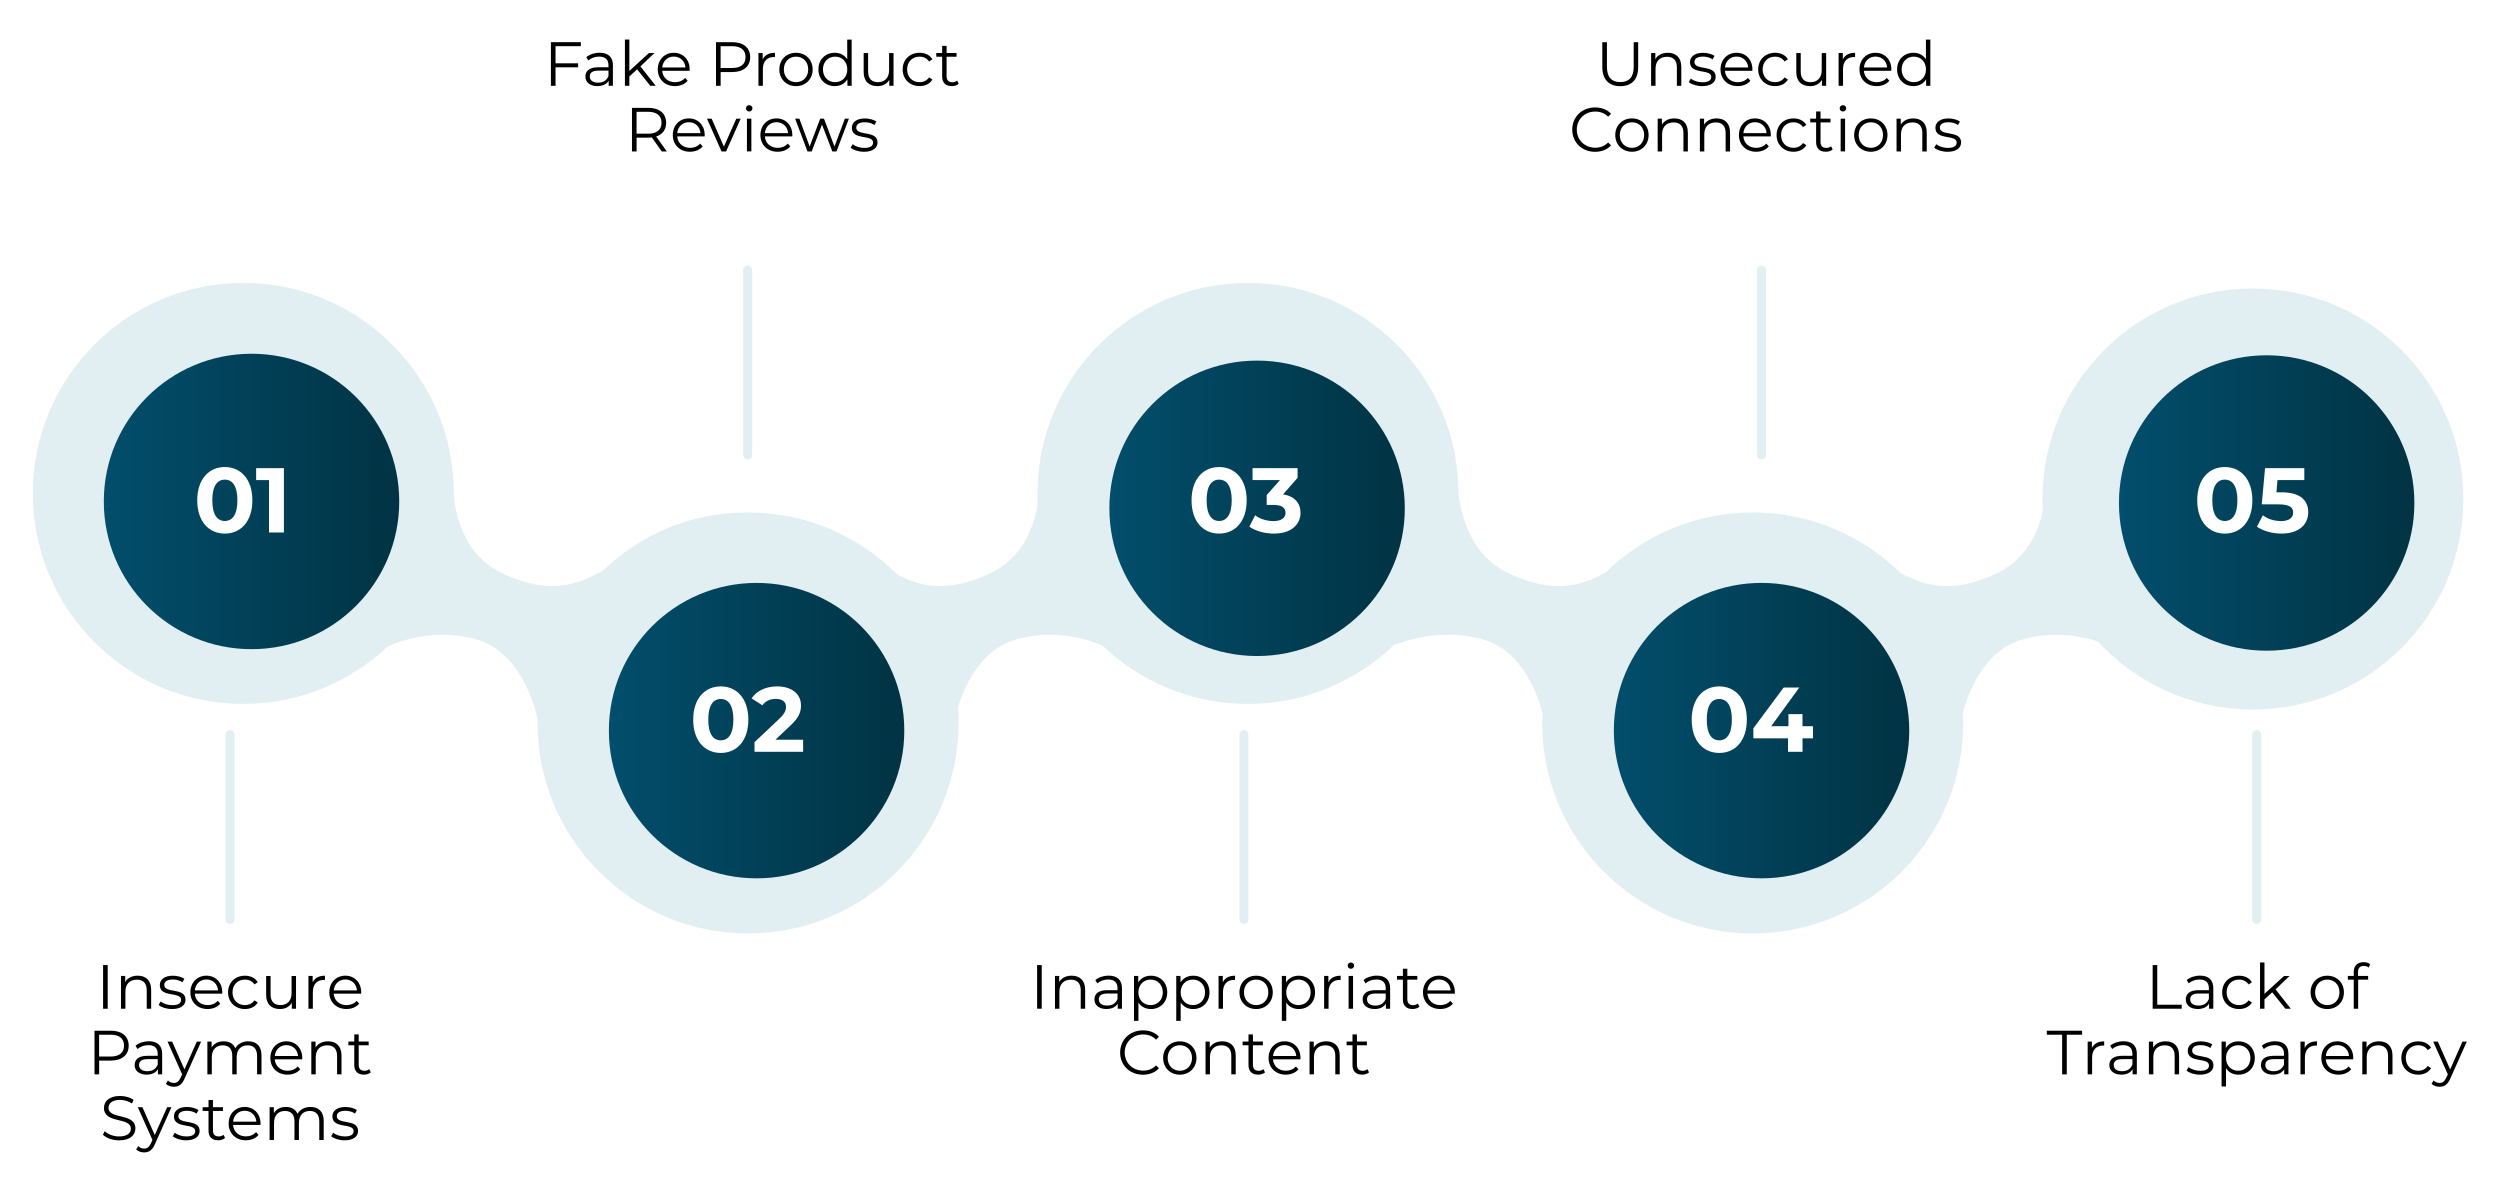 <?xml version="1.0" encoding="UTF-8"?>
<svg xmlns="http://www.w3.org/2000/svg" xmlns:xlink="http://www.w3.org/1999/xlink" id="Layer_1" data-name="Layer 1" viewBox="0 0 761.78 359.47">
  <defs>
    <style>
      .cls-1 {
        fill: #fff;
      }

      .cls-2 {
        fill: url(#linear-gradient);
        filter: url(#drop-shadow-1);
      }

      .cls-3 {
        fill: url(#linear-gradient-5);
        filter: url(#drop-shadow-5);
      }

      .cls-4 {
        fill: url(#linear-gradient-3);
        filter: url(#drop-shadow-3);
      }

      .cls-5 {
        fill: #e2eff2;
      }

      .cls-6 {
        fill: url(#linear-gradient-4);
        filter: url(#drop-shadow-4);
      }

      .cls-7 {
        fill: url(#linear-gradient-2);
        filter: url(#drop-shadow-2);
      }
    </style>
    <linearGradient id="linear-gradient" x1="28.91" y1="150.08" x2="118.94" y2="150.08" gradientUnits="userSpaceOnUse">
      <stop offset="0" stop-color="#024e6c"></stop>
      <stop offset="1" stop-color="#013343"></stop>
    </linearGradient>
    <filter id="drop-shadow-1">
      <feOffset dx="2.72" dy="2.72"></feOffset>
      <feGaussianBlur result="blur" stdDeviation="5.43"></feGaussianBlur>
      <feFlood flood-color="#14373a" flood-opacity=".4"></feFlood>
      <feComposite in2="blur" operator="in"></feComposite>
      <feComposite in="SourceGraphic"></feComposite>
    </filter>
    <linearGradient id="linear-gradient-2" x1="335.31" y1="152.17" x2="425.34" y2="152.17" xlink:href="#linear-gradient"></linearGradient>
    <filter id="drop-shadow-2">
      <feOffset dx="2.72" dy="2.72"></feOffset>
      <feGaussianBlur result="blur-2" stdDeviation="5.43"></feGaussianBlur>
      <feFlood flood-color="#14373a" flood-opacity=".4"></feFlood>
      <feComposite in2="blur-2" operator="in"></feComposite>
      <feComposite in="SourceGraphic"></feComposite>
    </filter>
    <linearGradient id="linear-gradient-3" x1="182.8" y1="219.91" x2="272.83" y2="219.91" xlink:href="#linear-gradient"></linearGradient>
    <filter id="drop-shadow-3">
      <feOffset dx="2.72" dy="2.72"></feOffset>
      <feGaussianBlur result="blur-3" stdDeviation="5.43"></feGaussianBlur>
      <feFlood flood-color="#14373a" flood-opacity=".4"></feFlood>
      <feComposite in2="blur-3" operator="in"></feComposite>
      <feComposite in="SourceGraphic"></feComposite>
    </filter>
    <linearGradient id="linear-gradient-4" x1="489.03" y1="219.91" x2="579.06" y2="219.91" xlink:href="#linear-gradient"></linearGradient>
    <filter id="drop-shadow-4">
      <feOffset dx="2.72" dy="2.72"></feOffset>
      <feGaussianBlur result="blur-4" stdDeviation="5.43"></feGaussianBlur>
      <feFlood flood-color="#14373a" flood-opacity=".4"></feFlood>
      <feComposite in2="blur-4" operator="in"></feComposite>
      <feComposite in="SourceGraphic"></feComposite>
    </filter>
    <linearGradient id="linear-gradient-5" x1="642.95" y1="150.55" x2="732.98" y2="150.55" xlink:href="#linear-gradient"></linearGradient>
    <filter id="drop-shadow-5">
      <feOffset dx="2.72" dy="2.72"></feOffset>
      <feGaussianBlur result="blur-5" stdDeviation="5.43"></feGaussianBlur>
      <feFlood flood-color="#14373a" flood-opacity=".4"></feFlood>
      <feComposite in2="blur-5" operator="in"></feComposite>
      <feComposite in="SourceGraphic"></feComposite>
    </filter>
  </defs>
  <path class="cls-5" d="m686.51,87.9c-35.43,0-64.14,28.72-64.14,64.14,0,1.23.04,2.45.11,3.66-1.24,5.72-4.65,14.56-13.99,18.97-13.7,6.47-21.95,3.9-29.46-.13-11.57-11.37-27.43-18.39-44.94-18.39s-33.37,7.02-44.94,18.39c-7.51,4.03-15.76,6.6-29.46.13-14.47-6.83-14.92-24.1-15.29-23.71,0-.21.02-.41.02-.61,0-35.43-28.72-64.14-64.14-64.14s-64.14,28.72-64.14,64.14c0,.99.03,1.97.07,2.95-.77,5.28-3.64,16.28-14.42,21.37-12.99,6.13-21.07,4.14-28.28.48-11.62-11.73-27.74-19-45.56-19s-32.73,6.75-44.24,17.72c0,0,0-.02,0-.02-7.86,4.4-16.25,7.65-30.72.82-14.47-6.83-14.7-24.32-14.7-24.32,0-35.43-28.72-64.14-64.14-64.14S10,114.92,10,150.35s28.72,64.14,64.14,64.14c17.02,0,32.49-6.64,43.97-17.47,0,0,0,.02,0,.02,0,0,12.77-6.5,27.44-2.08,14.67,4.42,18.26,24.31,18.26,24.31,0,0,.01-.01.01-.01,0,.34-.03.69-.03,1.03,0,35.43,28.72,64.14,64.14,64.14s64.14-28.72,64.14-64.14c0-1.58-.08-3.14-.19-4.68,1.82-5.96,6.62-17.42,17.32-20.64,12.74-3.84,24.04.55,26.79,1.78,11.51,10.99,27.1,17.75,44.27,17.75s33-6.87,44.54-18.01c0,.36,12.77-5.94,27.44-1.52,11.74,3.54,16.38,16.98,17.77,22.21-.05,1.03-.08,2.07-.08,3.12,0,35.43,28.72,64.14,64.14,64.14s64.14-28.72,64.14-64.14c0-1.05-.03-2.08-.08-3.12,1.38-5.22,6.02-18.67,17.77-22.21,9.66-2.91,18.47-1.09,23.38.5,11.72,12.74,28.53,20.73,47.2,20.73,35.43,0,64.14-28.72,64.14-64.14s-28.72-64.14-64.14-64.14Z"></path>
  <circle class="cls-2" cx="73.92" cy="150.08" r="45.01"></circle>
  <circle class="cls-7" cx="380.33" cy="152.17" r="45.01"></circle>
  <circle class="cls-4" cx="227.82" cy="219.91" r="45.01"></circle>
  <circle class="cls-6" cx="534.04" cy="219.91" r="45.01"></circle>
  <circle class="cls-3" cx="687.96" cy="150.55" r="45.01"></circle>
  <path class="cls-5" d="m70.1,281.54h0c-.76,0-1.38-.62-1.38-1.38v-56.33c0-.76.62-1.38,1.38-1.38h0c.76,0,1.38.62,1.38,1.38v56.33c0,.76-.62,1.38-1.38,1.38Z"></path>
  <path class="cls-5" d="m227.82,139.98h0c-.76,0-1.38-.62-1.38-1.38v-56.33c0-.76.62-1.38,1.38-1.38h0c.76,0,1.38.62,1.38,1.38v56.33c0,.76-.62,1.38-1.38,1.38Z"></path>
  <path class="cls-5" d="m379.03,281.54h0c-.76,0-1.38-.62-1.38-1.38v-56.33c0-.76.62-1.38,1.38-1.38h0c.76,0,1.38.62,1.38,1.38v56.33c0,.76-.62,1.38-1.38,1.38Z"></path>
  <path class="cls-5" d="m536.75,139.98h0c-.76,0-1.38-.62-1.38-1.38v-56.33c0-.76.62-1.38,1.38-1.38h0c.76,0,1.38.62,1.38,1.38v56.33c0,.76-.62,1.38-1.38,1.38Z"></path>
  <path class="cls-5" d="m687.65,281.54h0c-.76,0-1.38-.62-1.38-1.38v-56.33c0-.76.62-1.38,1.38-1.38h0c.76,0,1.38.62,1.38,1.38v56.33c0,.76-.62,1.38-1.38,1.38Z"></path>
  <g>
    <path d="m31.41,294.07h1.41v13.3h-1.41v-13.3Z"></path>
    <path d="m46.06,301.58v5.79h-1.35v-5.66c0-2.11-1.1-3.19-3-3.19-2.15,0-3.5,1.33-3.5,3.61v5.24h-1.35v-9.99h1.29v1.84c.72-1.22,2.07-1.92,3.8-1.92,2.43,0,4.1,1.41,4.1,4.27Z"></path>
    <path d="m48.34,306.23l.61-1.06c.8.63,2.15,1.12,3.55,1.12,1.9,0,2.68-.65,2.68-1.63,0-2.6-6.48-.55-6.48-4.5,0-1.63,1.41-2.85,3.95-2.85,1.29,0,2.7.36,3.53.93l-.59,1.08c-.87-.61-1.92-.85-2.94-.85-1.8,0-2.6.7-2.6,1.65,0,2.7,6.48.67,6.48,4.5,0,1.73-1.52,2.85-4.12,2.85-1.65,0-3.25-.53-4.07-1.24Z"></path>
    <path d="m67.72,302.79h-8.36c.15,2.09,1.75,3.48,3.93,3.48,1.22,0,2.3-.44,3.06-1.31l.76.87c-.89,1.06-2.28,1.63-3.86,1.63-3.12,0-5.24-2.13-5.24-5.09s2.07-5.07,4.88-5.07,4.84,2.07,4.84,5.07c0,.11-.02.27-.02.42Zm-8.36-1.01h7.09c-.17-1.96-1.6-3.32-3.55-3.32s-3.36,1.37-3.53,3.32Z"></path>
    <path d="m69.49,302.38c0-2.98,2.17-5.07,5.15-5.07,1.69,0,3.12.67,3.91,1.98l-1.01.68c-.68-1.01-1.75-1.48-2.91-1.48-2.18,0-3.78,1.56-3.78,3.89s1.6,3.89,3.78,3.89c1.16,0,2.22-.46,2.91-1.46l1.01.68c-.8,1.29-2.22,1.98-3.91,1.98-2.98,0-5.15-2.11-5.15-5.09Z"></path>
    <path d="m90.2,297.38v9.99h-1.29v-1.82c-.7,1.22-2,1.92-3.59,1.92-2.55,0-4.22-1.42-4.22-4.29v-5.79h1.35v5.66c0,2.13,1.1,3.21,3,3.21,2.09,0,3.4-1.35,3.4-3.63v-5.24h1.35Z"></path>
    <path d="m99.01,297.3v1.31c-.11,0-.23-.02-.32-.02-2.09,0-3.36,1.33-3.36,3.69v5.09h-1.35v-9.99h1.29v1.96c.63-1.33,1.9-2.03,3.74-2.03Z"></path>
    <path d="m110.05,302.79h-8.36c.15,2.09,1.75,3.48,3.93,3.48,1.22,0,2.3-.44,3.06-1.31l.76.87c-.89,1.06-2.28,1.63-3.86,1.63-3.12,0-5.24-2.13-5.24-5.09s2.07-5.07,4.88-5.07,4.84,2.07,4.84,5.07c0,.11-.02.27-.02.42Zm-8.36-1.01h7.09c-.17-1.96-1.6-3.32-3.55-3.32s-3.36,1.37-3.53,3.32Z"></path>
    <path d="m39.21,318.63c0,2.83-2.05,4.54-5.43,4.54h-3.57v4.2h-1.41v-13.3h4.98c3.38,0,5.43,1.71,5.43,4.56Zm-1.41,0c0-2.13-1.41-3.34-4.07-3.34h-3.53v6.65h3.53c2.66,0,4.07-1.22,4.07-3.31Z"></path>
    <path d="m49.41,321.18v6.19h-1.29v-1.56c-.61,1.03-1.79,1.65-3.44,1.65-2.26,0-3.65-1.18-3.65-2.91,0-1.54.99-2.83,3.86-2.83h3.17v-.61c0-1.71-.97-2.64-2.83-2.64-1.29,0-2.51.46-3.32,1.18l-.61-1.01c1.01-.85,2.49-1.35,4.07-1.35,2.58,0,4.05,1.29,4.05,3.88Zm-1.35,3.19v-1.63h-3.13c-1.94,0-2.56.76-2.56,1.79,0,1.16.93,1.88,2.53,1.88s2.64-.72,3.17-2.03Z"></path>
    <path d="m61.29,317.38l-5,11.19c-.84,1.96-1.9,2.58-3.32,2.58-.93,0-1.82-.3-2.43-.91l.63-1.01c.49.49,1.1.76,1.82.76.89,0,1.5-.42,2.07-1.67l.44-.97-4.46-9.97h1.41l3.76,8.49,3.76-8.49h1.33Z"></path>
    <path d="m79.68,321.58v5.79h-1.35v-5.66c0-2.11-1.06-3.19-2.87-3.19-2.05,0-3.34,1.33-3.34,3.61v5.24h-1.35v-5.66c0-2.11-1.06-3.19-2.89-3.19-2.03,0-3.34,1.33-3.34,3.61v5.24h-1.35v-9.99h1.29v1.82c.7-1.2,2-1.9,3.67-1.9s2.94.7,3.55,2.11c.72-1.29,2.15-2.11,3.95-2.11,2.43,0,4.03,1.41,4.03,4.27Z"></path>
    <path d="m92.09,322.79h-8.36c.15,2.09,1.75,3.48,3.93,3.48,1.22,0,2.3-.44,3.06-1.31l.76.87c-.89,1.06-2.28,1.63-3.86,1.63-3.12,0-5.24-2.13-5.24-5.09s2.07-5.07,4.88-5.07,4.84,2.07,4.84,5.07c0,.11-.02.27-.02.42Zm-8.36-1.01h7.09c-.17-1.96-1.6-3.32-3.55-3.32s-3.36,1.37-3.53,3.32Z"></path>
    <path d="m104.06,321.58v5.79h-1.35v-5.66c0-2.11-1.1-3.19-3-3.19-2.15,0-3.5,1.33-3.5,3.61v5.24h-1.35v-9.99h1.29v1.84c.72-1.22,2.07-1.92,3.8-1.92,2.43,0,4.1,1.41,4.1,4.27Z"></path>
    <path d="m112.99,326.76c-.53.47-1.33.7-2.11.7-1.88,0-2.93-1.06-2.93-2.91v-6.04h-1.79v-1.14h1.79v-2.18h1.35v2.18h3.04v1.14h-3.04v5.96c0,1.18.61,1.82,1.73,1.82.55,0,1.1-.17,1.48-.51l.48.97Z"></path>
    <path d="m31.36,345.76l.55-1.08c.95.93,2.64,1.61,4.39,1.61,2.49,0,3.57-1.04,3.57-2.36,0-3.65-8.19-1.41-8.19-6.33,0-1.96,1.52-3.65,4.9-3.65,1.5,0,3.06.44,4.12,1.18l-.47,1.12c-1.14-.74-2.47-1.1-3.65-1.1-2.43,0-3.51,1.08-3.51,2.41,0,3.65,8.19,1.44,8.19,6.29,0,1.96-1.56,3.63-4.96,3.63-1.99,0-3.95-.7-4.94-1.73Z"></path>
    <path d="m52.24,337.38l-5,11.19c-.84,1.96-1.9,2.58-3.32,2.58-.93,0-1.82-.3-2.43-.91l.63-1.01c.49.49,1.1.76,1.82.76.89,0,1.5-.42,2.07-1.67l.44-.97-4.46-9.97h1.41l3.76,8.49,3.76-8.49h1.33Z"></path>
    <path d="m52.64,346.23l.61-1.06c.8.63,2.15,1.12,3.55,1.12,1.9,0,2.68-.65,2.68-1.63,0-2.6-6.48-.55-6.48-4.5,0-1.63,1.41-2.85,3.95-2.85,1.29,0,2.7.36,3.53.93l-.59,1.08c-.87-.61-1.92-.85-2.94-.85-1.8,0-2.6.7-2.6,1.65,0,2.7,6.48.67,6.48,4.5,0,1.73-1.52,2.85-4.12,2.85-1.65,0-3.25-.53-4.07-1.24Z"></path>
    <path d="m68.58,346.76c-.53.47-1.33.7-2.11.7-1.88,0-2.93-1.06-2.93-2.91v-6.04h-1.79v-1.14h1.79v-2.18h1.35v2.18h3.04v1.14h-3.04v5.96c0,1.18.61,1.82,1.73,1.82.55,0,1.1-.17,1.48-.51l.48.97Z"></path>
    <path d="m79.38,342.79h-8.36c.15,2.09,1.75,3.48,3.93,3.48,1.22,0,2.3-.44,3.06-1.31l.76.87c-.89,1.06-2.28,1.63-3.86,1.63-3.12,0-5.24-2.13-5.24-5.09s2.07-5.07,4.88-5.07,4.84,2.07,4.84,5.07c0,.11-.02.27-.02.42Zm-8.36-1.01h7.09c-.17-1.96-1.6-3.32-3.55-3.32s-3.36,1.37-3.53,3.32Z"></path>
    <path d="m98.64,341.58v5.79h-1.35v-5.66c0-2.11-1.06-3.19-2.87-3.19-2.05,0-3.34,1.33-3.34,3.61v5.24h-1.35v-5.66c0-2.11-1.06-3.19-2.89-3.19-2.03,0-3.34,1.33-3.34,3.61v5.24h-1.35v-9.99h1.29v1.82c.7-1.2,2-1.9,3.67-1.9s2.94.7,3.55,2.11c.72-1.29,2.15-2.11,3.95-2.11,2.43,0,4.03,1.41,4.03,4.27Z"></path>
    <path d="m100.92,346.23l.61-1.06c.8.63,2.15,1.12,3.55,1.12,1.9,0,2.68-.65,2.68-1.63,0-2.6-6.48-.55-6.48-4.5,0-1.63,1.41-2.85,3.95-2.85,1.29,0,2.7.36,3.53.93l-.59,1.08c-.87-.61-1.92-.85-2.94-.85-1.8,0-2.6.7-2.6,1.65,0,2.7,6.48.67,6.48,4.5,0,1.73-1.52,2.85-4.12,2.85-1.65,0-3.25-.53-4.07-1.24Z"></path>
  </g>
  <g>
    <path d="m169.28,14.07v5.22h6.88v1.22h-6.88v5.64h-1.41v-13.3h9.12v1.22h-7.71Z"></path>
    <path d="m186.76,19.96v6.19h-1.29v-1.56c-.61,1.03-1.79,1.65-3.44,1.65-2.26,0-3.65-1.18-3.65-2.91,0-1.54.99-2.83,3.86-2.83h3.17v-.61c0-1.71-.97-2.64-2.83-2.64-1.29,0-2.51.46-3.32,1.18l-.61-1.01c1.01-.85,2.49-1.35,4.07-1.35,2.58,0,4.05,1.29,4.05,3.88Zm-1.35,3.19v-1.63h-3.13c-1.94,0-2.56.76-2.56,1.79,0,1.16.93,1.88,2.53,1.88s2.64-.72,3.17-2.03Z"></path>
    <path d="m194.13,21.13l-2.36,2.17v2.85h-1.35v-14.1h1.35v9.56l5.97-5.45h1.67l-4.27,4.08,4.67,5.91h-1.65l-4.03-5.02Z"></path>
    <path d="m210.14,21.57h-8.36c.15,2.09,1.75,3.48,3.93,3.48,1.22,0,2.3-.44,3.06-1.31l.76.87c-.89,1.06-2.28,1.63-3.86,1.63-3.12,0-5.24-2.13-5.24-5.09s2.07-5.07,4.88-5.07,4.84,2.07,4.84,5.07c0,.11-.02.27-.02.42Zm-8.36-1.01h7.09c-.17-1.96-1.6-3.32-3.55-3.32s-3.36,1.37-3.53,3.32Z"></path>
    <path d="m228.59,17.41c0,2.83-2.05,4.54-5.43,4.54h-3.57v4.2h-1.41v-13.3h4.98c3.38,0,5.43,1.71,5.43,4.56Zm-1.41,0c0-2.13-1.41-3.34-4.07-3.34h-3.53v6.65h3.53c2.66,0,4.07-1.22,4.07-3.31Z"></path>
    <path d="m236.14,16.08v1.31c-.11,0-.23-.02-.32-.02-2.09,0-3.36,1.33-3.36,3.69v5.09h-1.35v-9.99h1.29v1.96c.63-1.33,1.9-2.03,3.74-2.03Z"></path>
    <path d="m237.47,21.15c0-2.96,2.17-5.07,5.09-5.07s5.07,2.11,5.07,5.07-2.15,5.09-5.07,5.09-5.09-2.13-5.09-5.09Zm8.8,0c0-2.34-1.58-3.89-3.7-3.89s-3.72,1.56-3.72,3.89,1.6,3.89,3.72,3.89,3.7-1.56,3.7-3.89Z"></path>
    <path d="m259.51,12.05v14.1h-1.29v-1.98c-.82,1.35-2.2,2.07-3.86,2.07-2.85,0-4.98-2.07-4.98-5.09s2.13-5.07,4.98-5.07c1.6,0,2.96.68,3.8,1.98v-6h1.35Zm-1.33,9.1c0-2.34-1.6-3.89-3.7-3.89s-3.72,1.56-3.72,3.89,1.6,3.89,3.72,3.89,3.7-1.56,3.7-3.89Z"></path>
    <path d="m272.27,16.16v9.99h-1.29v-1.82c-.7,1.22-1.99,1.92-3.59,1.92-2.55,0-4.22-1.42-4.22-4.29v-5.79h1.35v5.66c0,2.13,1.1,3.21,3,3.21,2.09,0,3.4-1.35,3.4-3.63v-5.24h1.35Z"></path>
    <path d="m275.05,21.15c0-2.98,2.17-5.07,5.15-5.07,1.69,0,3.12.66,3.91,1.98l-1.01.68c-.68-1.01-1.75-1.48-2.91-1.48-2.18,0-3.78,1.56-3.78,3.89s1.6,3.89,3.78,3.89c1.16,0,2.22-.46,2.91-1.46l1.01.68c-.8,1.29-2.22,1.98-3.91,1.98-2.98,0-5.15-2.11-5.15-5.09Z"></path>
    <path d="m292.13,25.54c-.53.48-1.33.7-2.11.7-1.88,0-2.93-1.06-2.93-2.91v-6.04h-1.79v-1.14h1.79v-2.18h1.35v2.18h3.04v1.14h-3.04v5.96c0,1.18.61,1.82,1.73,1.82.55,0,1.1-.17,1.48-.51l.48.97Z"></path>
    <path d="m201.65,46.15l-3.04-4.27c-.34.04-.68.06-1.06.06h-3.57v4.22h-1.41v-13.3h4.98c3.38,0,5.43,1.71,5.43,4.56,0,2.09-1.1,3.55-3.04,4.18l3.25,4.56h-1.54Zm-.08-8.74c0-2.13-1.41-3.34-4.07-3.34h-3.53v6.67h3.53c2.66,0,4.07-1.23,4.07-3.32Z"></path>
    <path d="m214.72,41.57h-8.36c.15,2.09,1.75,3.48,3.93,3.48,1.22,0,2.3-.44,3.06-1.31l.76.87c-.89,1.06-2.28,1.63-3.86,1.63-3.12,0-5.24-2.13-5.24-5.09s2.07-5.07,4.88-5.07,4.84,2.07,4.84,5.07c0,.11-.02.27-.02.42Zm-8.36-1.01h7.09c-.17-1.96-1.6-3.32-3.55-3.32s-3.36,1.37-3.53,3.32Z"></path>
    <path d="m225.7,36.16l-4.45,9.99h-1.39l-4.43-9.99h1.41l3.74,8.51,3.78-8.51h1.33Z"></path>
    <path d="m227.3,33c0-.51.44-.95.99-.95s.99.42.99.93c0,.55-.42.99-.99.99s-.99-.44-.99-.97Zm.3,3.15h1.35v9.99h-1.35v-9.99Z"></path>
    <path d="m241.42,41.57h-8.36c.15,2.09,1.75,3.48,3.93,3.48,1.22,0,2.3-.44,3.06-1.31l.76.87c-.89,1.06-2.28,1.63-3.86,1.63-3.12,0-5.24-2.13-5.24-5.09s2.07-5.07,4.88-5.07,4.84,2.07,4.84,5.07c0,.11-.02.27-.02.42Zm-8.36-1.01h7.09c-.17-1.96-1.6-3.32-3.55-3.32s-3.36,1.37-3.53,3.32Z"></path>
    <path d="m258.67,36.16l-3.78,9.99h-1.27l-3.15-8.19-3.15,8.19h-1.27l-3.76-9.99h1.29l3.13,8.49,3.21-8.49h1.16l3.19,8.49,3.17-8.49h1.23Z"></path>
    <path d="m259.2,45.01l.61-1.06c.8.63,2.15,1.12,3.55,1.12,1.9,0,2.68-.65,2.68-1.63,0-2.6-6.48-.55-6.48-4.5,0-1.63,1.41-2.85,3.95-2.85,1.29,0,2.7.36,3.53.93l-.59,1.08c-.87-.61-1.92-.85-2.94-.85-1.8,0-2.6.7-2.6,1.65,0,2.7,6.48.67,6.48,4.5,0,1.73-1.52,2.85-4.12,2.85-1.65,0-3.25-.53-4.07-1.23Z"></path>
  </g>
  <g>
    <path d="m316.02,294.07h1.41v13.3h-1.41v-13.3Z"></path>
    <path d="m330.66,301.58v5.79h-1.35v-5.66c0-2.11-1.1-3.19-3-3.19-2.15,0-3.5,1.33-3.5,3.61v5.24h-1.35v-9.99h1.29v1.84c.72-1.22,2.07-1.92,3.8-1.92,2.43,0,4.1,1.41,4.1,4.27Z"></path>
    <path d="m341.87,301.18v6.19h-1.29v-1.56c-.61,1.03-1.79,1.65-3.44,1.65-2.26,0-3.65-1.18-3.65-2.91,0-1.54.99-2.83,3.86-2.83h3.17v-.61c0-1.71-.97-2.64-2.83-2.64-1.29,0-2.51.46-3.32,1.18l-.61-1.01c1.01-.85,2.49-1.35,4.07-1.35,2.58,0,4.05,1.29,4.05,3.88Zm-1.35,3.19v-1.63h-3.13c-1.94,0-2.56.76-2.56,1.79,0,1.16.93,1.88,2.53,1.88s2.64-.72,3.17-2.03Z"></path>
    <path d="m355.67,302.38c0,3.04-2.13,5.09-4.98,5.09-1.6,0-2.96-.68-3.8-1.98v5.57h-1.35v-13.68h1.29v1.98c.82-1.33,2.2-2.05,3.86-2.05,2.85,0,4.98,2.05,4.98,5.07Zm-1.35,0c0-2.32-1.61-3.89-3.72-3.89s-3.72,1.58-3.72,3.89,1.6,3.89,3.72,3.89,3.72-1.56,3.72-3.89Z"></path>
    <path d="m368.55,302.38c0,3.04-2.13,5.09-4.98,5.09-1.6,0-2.96-.68-3.8-1.98v5.57h-1.35v-13.68h1.29v1.98c.82-1.33,2.2-2.05,3.86-2.05,2.85,0,4.98,2.05,4.98,5.07Zm-1.35,0c0-2.32-1.61-3.89-3.72-3.89s-3.72,1.58-3.72,3.89,1.6,3.89,3.72,3.89,3.72-1.56,3.72-3.89Z"></path>
    <path d="m376.34,297.3v1.31c-.11,0-.23-.02-.32-.02-2.09,0-3.36,1.33-3.36,3.69v5.09h-1.35v-9.99h1.29v1.96c.63-1.33,1.9-2.03,3.74-2.03Z"></path>
    <path d="m377.67,302.38c0-2.96,2.17-5.07,5.09-5.07s5.07,2.11,5.07,5.07-2.15,5.09-5.07,5.09-5.09-2.13-5.09-5.09Zm8.8,0c0-2.34-1.58-3.89-3.7-3.89s-3.72,1.56-3.72,3.89,1.6,3.89,3.72,3.89,3.7-1.56,3.7-3.89Z"></path>
    <path d="m400.72,302.38c0,3.04-2.13,5.09-4.98,5.09-1.6,0-2.96-.68-3.8-1.98v5.57h-1.35v-13.68h1.29v1.98c.82-1.33,2.2-2.05,3.86-2.05,2.85,0,4.98,2.05,4.98,5.07Zm-1.35,0c0-2.32-1.61-3.89-3.72-3.89s-3.72,1.58-3.72,3.89,1.6,3.89,3.72,3.89,3.72-1.56,3.72-3.89Z"></path>
    <path d="m408.51,297.3v1.31c-.11,0-.23-.02-.32-.02-2.09,0-3.36,1.33-3.36,3.69v5.09h-1.35v-9.99h1.29v1.96c.63-1.33,1.9-2.03,3.74-2.03Z"></path>
    <path d="m410.64,294.23c0-.51.44-.95.99-.95s.99.42.99.93c0,.55-.42.99-.99.99s-.99-.44-.99-.97Zm.3,3.15h1.35v9.99h-1.35v-9.99Z"></path>
    <path d="m423.59,301.18v6.19h-1.29v-1.56c-.61,1.03-1.79,1.65-3.44,1.65-2.26,0-3.65-1.18-3.65-2.91,0-1.54.99-2.83,3.86-2.83h3.17v-.61c0-1.71-.97-2.64-2.83-2.64-1.29,0-2.51.46-3.32,1.18l-.61-1.01c1.01-.85,2.49-1.35,4.06-1.35,2.58,0,4.05,1.29,4.05,3.88Zm-1.35,3.19v-1.63h-3.13c-1.94,0-2.56.76-2.56,1.79,0,1.16.93,1.88,2.53,1.88s2.64-.72,3.17-2.03Z"></path>
    <path d="m432.52,306.76c-.53.47-1.33.7-2.11.7-1.88,0-2.93-1.06-2.93-2.91v-6.04h-1.79v-1.14h1.79v-2.18h1.35v2.18h3.04v1.14h-3.04v5.96c0,1.18.61,1.82,1.73,1.82.55,0,1.1-.17,1.48-.51l.48.97Z"></path>
    <path d="m443.31,302.79h-8.36c.15,2.09,1.75,3.48,3.93,3.48,1.22,0,2.3-.44,3.06-1.31l.76.87c-.89,1.06-2.28,1.63-3.86,1.63-3.12,0-5.24-2.13-5.24-5.09s2.07-5.07,4.88-5.07,4.84,2.07,4.84,5.07c0,.11-.02.27-.02.42Zm-8.36-1.01h7.09c-.17-1.96-1.6-3.32-3.55-3.32s-3.36,1.37-3.53,3.32Z"></path>
    <path d="m341.32,320.72c0-3.89,2.96-6.76,6.97-6.76,1.94,0,3.69.65,4.86,1.94l-.89.89c-1.08-1.1-2.41-1.58-3.93-1.58-3.21,0-5.62,2.36-5.62,5.51s2.41,5.51,5.62,5.51c1.52,0,2.85-.47,3.93-1.6l.89.89c-1.18,1.29-2.93,1.96-4.88,1.96-3.99,0-6.95-2.87-6.95-6.76Z"></path>
    <path d="m354.42,322.38c0-2.96,2.17-5.07,5.09-5.07s5.07,2.11,5.07,5.07-2.15,5.09-5.07,5.09-5.09-2.13-5.09-5.09Zm8.8,0c0-2.34-1.58-3.89-3.7-3.89s-3.72,1.56-3.72,3.89,1.6,3.89,3.72,3.89,3.7-1.56,3.7-3.89Z"></path>
    <path d="m376.54,321.58v5.79h-1.35v-5.66c0-2.11-1.1-3.19-3-3.19-2.15,0-3.5,1.33-3.5,3.61v5.24h-1.35v-9.99h1.29v1.84c.72-1.22,2.07-1.92,3.8-1.92,2.43,0,4.1,1.41,4.1,4.27Z"></path>
    <path d="m385.47,326.76c-.53.47-1.33.7-2.11.7-1.88,0-2.93-1.06-2.93-2.91v-6.04h-1.79v-1.14h1.79v-2.18h1.35v2.18h3.04v1.14h-3.04v5.96c0,1.18.61,1.82,1.73,1.82.55,0,1.1-.17,1.48-.51l.48.97Z"></path>
    <path d="m396.26,322.79h-8.36c.15,2.09,1.75,3.48,3.93,3.48,1.22,0,2.3-.44,3.06-1.31l.76.87c-.89,1.06-2.28,1.63-3.86,1.63-3.12,0-5.24-2.13-5.24-5.09s2.07-5.07,4.88-5.07,4.84,2.07,4.84,5.07c0,.11-.02.27-.02.42Zm-8.36-1.01h7.09c-.17-1.96-1.6-3.32-3.55-3.32s-3.36,1.37-3.53,3.32Z"></path>
    <path d="m408.23,321.58v5.79h-1.35v-5.66c0-2.11-1.1-3.19-3-3.19-2.15,0-3.5,1.33-3.5,3.61v5.24h-1.35v-9.99h1.29v1.84c.72-1.22,2.07-1.92,3.8-1.92,2.43,0,4.1,1.41,4.1,4.27Z"></path>
    <path d="m417.16,326.76c-.53.47-1.33.7-2.11.7-1.88,0-2.93-1.06-2.93-2.91v-6.04h-1.79v-1.14h1.79v-2.18h1.35v2.18h3.04v1.14h-3.04v5.96c0,1.18.61,1.82,1.73,1.82.55,0,1.1-.17,1.48-.51l.48.97Z"></path>
  </g>
  <g>
    <path d="m488.24,20.47v-7.62h1.41v7.56c0,3.15,1.48,4.6,4.07,4.6s4.08-1.44,4.08-4.6v-7.56h1.37v7.62c0,3.82-2.05,5.79-5.45,5.79s-5.47-1.98-5.47-5.79Z"></path>
    <path d="m512.31,20.36v5.79h-1.35v-5.66c0-2.11-1.1-3.19-3-3.19-2.15,0-3.5,1.33-3.5,3.61v5.24h-1.35v-9.99h1.29v1.84c.72-1.22,2.07-1.92,3.8-1.92,2.43,0,4.1,1.41,4.1,4.27Z"></path>
    <path d="m514.6,25.01l.61-1.06c.8.63,2.15,1.12,3.55,1.12,1.9,0,2.68-.65,2.68-1.63,0-2.6-6.48-.55-6.48-4.5,0-1.63,1.41-2.85,3.95-2.85,1.29,0,2.7.36,3.53.93l-.59,1.08c-.87-.61-1.92-.85-2.94-.85-1.8,0-2.6.7-2.6,1.65,0,2.7,6.48.67,6.48,4.5,0,1.73-1.52,2.85-4.12,2.85-1.65,0-3.25-.53-4.07-1.23Z"></path>
    <path d="m533.97,21.57h-8.36c.15,2.09,1.75,3.48,3.93,3.48,1.22,0,2.3-.44,3.06-1.31l.76.87c-.89,1.06-2.28,1.63-3.86,1.63-3.12,0-5.24-2.13-5.24-5.09s2.07-5.07,4.88-5.07,4.84,2.07,4.84,5.07c0,.11-.02.27-.02.42Zm-8.36-1.01h7.09c-.17-1.96-1.6-3.32-3.55-3.32s-3.36,1.37-3.53,3.32Z"></path>
    <path d="m535.74,21.15c0-2.98,2.17-5.07,5.15-5.07,1.69,0,3.12.66,3.91,1.98l-1.01.68c-.68-1.01-1.75-1.48-2.91-1.48-2.18,0-3.78,1.56-3.78,3.89s1.6,3.89,3.78,3.89c1.16,0,2.22-.46,2.91-1.46l1.01.68c-.8,1.29-2.22,1.98-3.91,1.98-2.98,0-5.15-2.11-5.15-5.09Z"></path>
    <path d="m556.45,16.16v9.99h-1.29v-1.82c-.7,1.22-2,1.92-3.59,1.92-2.55,0-4.22-1.42-4.22-4.29v-5.79h1.35v5.66c0,2.13,1.1,3.21,3,3.21,2.09,0,3.4-1.35,3.4-3.63v-5.24h1.35Z"></path>
    <path d="m565.27,16.08v1.31c-.11,0-.23-.02-.32-.02-2.09,0-3.36,1.33-3.36,3.69v5.09h-1.35v-9.99h1.29v1.96c.63-1.33,1.9-2.03,3.74-2.03Z"></path>
    <path d="m576.31,21.57h-8.36c.15,2.09,1.75,3.48,3.93,3.48,1.22,0,2.3-.44,3.06-1.31l.76.87c-.89,1.06-2.28,1.63-3.86,1.63-3.12,0-5.24-2.13-5.24-5.09s2.07-5.07,4.88-5.07,4.84,2.07,4.84,5.07c0,.11-.02.27-.02.42Zm-8.36-1.01h7.09c-.17-1.96-1.6-3.32-3.55-3.32s-3.36,1.37-3.53,3.32Z"></path>
    <path d="m588.2,12.05v14.1h-1.29v-1.98c-.82,1.35-2.2,2.07-3.86,2.07-2.85,0-4.98-2.07-4.98-5.09s2.13-5.07,4.98-5.07c1.6,0,2.96.68,3.8,1.98v-6h1.35Zm-1.33,9.1c0-2.34-1.6-3.89-3.7-3.89s-3.72,1.56-3.72,3.89,1.6,3.89,3.72,3.89,3.7-1.56,3.7-3.89Z"></path>
    <path d="m479.08,39.5c0-3.89,2.96-6.76,6.97-6.76,1.94,0,3.69.65,4.86,1.94l-.89.89c-1.08-1.1-2.41-1.58-3.93-1.58-3.21,0-5.62,2.36-5.62,5.51s2.41,5.51,5.62,5.51c1.52,0,2.85-.48,3.93-1.6l.89.89c-1.18,1.29-2.93,1.96-4.88,1.96-3.99,0-6.95-2.87-6.95-6.76Z"></path>
    <path d="m492.19,41.15c0-2.96,2.17-5.07,5.09-5.07s5.07,2.11,5.07,5.07-2.15,5.09-5.07,5.09-5.09-2.13-5.09-5.09Zm8.8,0c0-2.34-1.58-3.89-3.7-3.89s-3.72,1.56-3.72,3.89,1.6,3.89,3.72,3.89,3.7-1.56,3.7-3.89Z"></path>
    <path d="m514.31,40.36v5.79h-1.35v-5.66c0-2.11-1.1-3.19-3-3.19-2.15,0-3.5,1.33-3.5,3.61v5.24h-1.35v-9.99h1.29v1.84c.72-1.22,2.07-1.92,3.8-1.92,2.43,0,4.1,1.41,4.1,4.27Z"></path>
    <path d="m527.17,40.36v5.79h-1.35v-5.66c0-2.11-1.1-3.19-3-3.19-2.15,0-3.5,1.33-3.5,3.61v5.24h-1.35v-9.99h1.29v1.84c.72-1.22,2.07-1.92,3.8-1.92,2.43,0,4.1,1.41,4.1,4.27Z"></path>
    <path d="m539.58,41.57h-8.36c.15,2.09,1.75,3.48,3.93,3.48,1.22,0,2.3-.44,3.06-1.31l.76.87c-.89,1.06-2.28,1.63-3.86,1.63-3.12,0-5.24-2.13-5.24-5.09s2.07-5.07,4.88-5.07,4.84,2.07,4.84,5.07c0,.11-.02.27-.02.42Zm-8.36-1.01h7.09c-.17-1.96-1.6-3.32-3.55-3.32s-3.36,1.37-3.53,3.32Z"></path>
    <path d="m541.35,41.15c0-2.98,2.17-5.07,5.15-5.07,1.69,0,3.12.66,3.91,1.98l-1.01.68c-.68-1.01-1.75-1.48-2.91-1.48-2.18,0-3.78,1.56-3.78,3.89s1.6,3.89,3.78,3.89c1.16,0,2.22-.46,2.91-1.46l1.01.68c-.8,1.29-2.22,1.98-3.91,1.98-2.98,0-5.15-2.11-5.15-5.09Z"></path>
    <path d="m558.43,45.54c-.53.48-1.33.7-2.11.7-1.88,0-2.93-1.06-2.93-2.91v-6.04h-1.79v-1.14h1.79v-2.18h1.35v2.18h3.04v1.14h-3.04v5.96c0,1.18.61,1.82,1.73,1.82.55,0,1.1-.17,1.48-.51l.48.97Z"></path>
    <path d="m560.57,33c0-.51.44-.95.99-.95s.99.42.99.93c0,.55-.42.99-.99.99s-.99-.44-.99-.97Zm.3,3.15h1.35v9.99h-1.35v-9.99Z"></path>
    <path d="m564.98,41.15c0-2.96,2.17-5.07,5.09-5.07s5.07,2.11,5.07,5.07-2.15,5.09-5.07,5.09-5.09-2.13-5.09-5.09Zm8.8,0c0-2.34-1.58-3.89-3.7-3.89s-3.72,1.56-3.72,3.89,1.6,3.89,3.72,3.89,3.7-1.56,3.7-3.89Z"></path>
    <path d="m587.1,40.36v5.79h-1.35v-5.66c0-2.11-1.1-3.19-3-3.19-2.15,0-3.5,1.33-3.5,3.61v5.24h-1.35v-9.99h1.29v1.84c.72-1.22,2.07-1.92,3.8-1.92,2.43,0,4.1,1.41,4.1,4.27Z"></path>
    <path d="m589.38,45.01l.61-1.06c.8.63,2.15,1.12,3.55,1.12,1.9,0,2.68-.65,2.68-1.63,0-2.6-6.48-.55-6.48-4.5,0-1.63,1.41-2.85,3.95-2.85,1.29,0,2.7.36,3.53.93l-.59,1.08c-.87-.61-1.92-.85-2.94-.85-1.8,0-2.6.7-2.6,1.65,0,2.7,6.48.67,6.48,4.5,0,1.73-1.52,2.85-4.12,2.85-1.65,0-3.25-.53-4.07-1.23Z"></path>
  </g>
  <g>
    <path d="m655.93,294.07h1.41v12.08h7.45v1.22h-8.85v-13.3Z"></path>
    <path d="m674.42,301.18v6.19h-1.29v-1.56c-.61,1.03-1.79,1.65-3.44,1.65-2.26,0-3.65-1.18-3.65-2.91,0-1.54.99-2.83,3.86-2.83h3.17v-.61c0-1.71-.97-2.64-2.83-2.64-1.29,0-2.51.46-3.32,1.18l-.61-1.01c1.01-.85,2.49-1.35,4.07-1.35,2.58,0,4.05,1.29,4.05,3.88Zm-1.35,3.19v-1.63h-3.13c-1.94,0-2.56.76-2.56,1.79,0,1.16.93,1.88,2.53,1.88s2.64-.72,3.17-2.03Z"></path>
    <path d="m677.12,302.38c0-2.98,2.17-5.07,5.15-5.07,1.69,0,3.12.67,3.91,1.98l-1.01.68c-.68-1.01-1.75-1.48-2.91-1.48-2.18,0-3.78,1.56-3.78,3.89s1.6,3.89,3.78,3.89c1.16,0,2.22-.46,2.91-1.46l1.01.68c-.8,1.29-2.22,1.98-3.91,1.98-2.98,0-5.15-2.11-5.15-5.09Z"></path>
    <path d="m692.37,302.36l-2.36,2.17v2.85h-1.35v-14.1h1.35v9.56l5.97-5.45h1.67l-4.27,4.08,4.67,5.91h-1.65l-4.03-5.01Z"></path>
    <path d="m704.06,302.38c0-2.96,2.17-5.07,5.09-5.07s5.07,2.11,5.07,5.07-2.15,5.09-5.07,5.09-5.09-2.13-5.09-5.09Zm8.8,0c0-2.34-1.58-3.89-3.7-3.89s-3.72,1.56-3.72,3.89,1.6,3.89,3.72,3.89,3.7-1.56,3.7-3.89Z"></path>
    <path d="m718.52,296.2v1.18h3.08v1.14h-3.04v8.85h-1.35v-8.85h-1.79v-1.14h1.79v-1.24c0-1.79,1.06-2.96,3.02-2.96.74,0,1.5.21,1.99.63l-.46,1.01c-.38-.32-.91-.49-1.48-.49-1.16,0-1.77.65-1.77,1.88Z"></path>
    <path d="m628.36,315.29h-4.67v-1.22h10.75v1.22h-4.67v12.08h-1.41v-12.08Z"></path>
    <path d="m641.17,317.3v1.31c-.11,0-.23-.02-.32-.02-2.09,0-3.36,1.33-3.36,3.69v5.09h-1.35v-9.99h1.29v1.96c.63-1.33,1.9-2.03,3.74-2.03Z"></path>
    <path d="m651.12,321.18v6.19h-1.29v-1.56c-.61,1.03-1.79,1.65-3.44,1.65-2.26,0-3.65-1.18-3.65-2.91,0-1.54.99-2.83,3.86-2.83h3.17v-.61c0-1.71-.97-2.64-2.83-2.64-1.29,0-2.51.46-3.32,1.18l-.61-1.01c1.01-.85,2.49-1.35,4.07-1.35,2.58,0,4.05,1.29,4.05,3.88Zm-1.35,3.19v-1.63h-3.13c-1.94,0-2.56.76-2.56,1.79,0,1.16.93,1.88,2.53,1.88s2.64-.72,3.17-2.03Z"></path>
    <path d="m663.99,321.58v5.79h-1.35v-5.66c0-2.11-1.1-3.19-3-3.19-2.15,0-3.5,1.33-3.5,3.61v5.24h-1.35v-9.99h1.29v1.84c.72-1.22,2.07-1.92,3.8-1.92,2.43,0,4.1,1.41,4.1,4.27Z"></path>
    <path d="m666.27,326.23l.61-1.06c.8.63,2.15,1.12,3.55,1.12,1.9,0,2.68-.65,2.68-1.63,0-2.6-6.48-.55-6.48-4.5,0-1.63,1.41-2.85,3.95-2.85,1.29,0,2.7.36,3.53.93l-.59,1.08c-.87-.61-1.92-.85-2.94-.85-1.8,0-2.6.7-2.6,1.65,0,2.7,6.48.67,6.48,4.5,0,1.73-1.52,2.85-4.12,2.85-1.65,0-3.25-.53-4.07-1.24Z"></path>
    <path d="m687.07,322.38c0,3.04-2.13,5.09-4.98,5.09-1.6,0-2.96-.68-3.8-1.98v5.57h-1.35v-13.68h1.29v1.98c.82-1.33,2.2-2.05,3.86-2.05,2.85,0,4.98,2.05,4.98,5.07Zm-1.35,0c0-2.32-1.61-3.89-3.72-3.89s-3.72,1.58-3.72,3.89,1.6,3.89,3.72,3.89,3.72-1.56,3.72-3.89Z"></path>
    <path d="m697.31,321.18v6.19h-1.29v-1.56c-.61,1.03-1.79,1.65-3.44,1.65-2.26,0-3.65-1.18-3.65-2.91,0-1.54.99-2.83,3.86-2.83h3.17v-.61c0-1.71-.97-2.64-2.83-2.64-1.29,0-2.51.46-3.32,1.18l-.61-1.01c1.01-.85,2.49-1.35,4.06-1.35,2.58,0,4.05,1.29,4.05,3.88Zm-1.35,3.19v-1.63h-3.13c-1.94,0-2.56.76-2.56,1.79,0,1.16.93,1.88,2.53,1.88s2.64-.72,3.17-2.03Z"></path>
    <path d="m706.01,317.3v1.31c-.11,0-.23-.02-.32-.02-2.09,0-3.36,1.33-3.36,3.69v5.09h-1.35v-9.99h1.29v1.96c.63-1.33,1.9-2.03,3.74-2.03Z"></path>
    <path d="m717.05,322.79h-8.36c.15,2.09,1.75,3.48,3.93,3.48,1.22,0,2.3-.44,3.06-1.31l.76.87c-.89,1.06-2.28,1.63-3.86,1.63-3.12,0-5.24-2.13-5.24-5.09s2.07-5.07,4.88-5.07,4.84,2.07,4.84,5.07c0,.11-.02.27-.02.42Zm-8.36-1.01h7.09c-.17-1.96-1.6-3.32-3.55-3.32s-3.36,1.37-3.53,3.32Z"></path>
    <path d="m729.02,321.58v5.79h-1.35v-5.66c0-2.11-1.1-3.19-3-3.19-2.15,0-3.5,1.33-3.5,3.61v5.24h-1.35v-9.99h1.29v1.84c.72-1.22,2.07-1.92,3.8-1.92,2.43,0,4.1,1.41,4.1,4.27Z"></path>
    <path d="m731.72,322.38c0-2.98,2.17-5.07,5.15-5.07,1.69,0,3.12.67,3.91,1.98l-1.01.68c-.68-1.01-1.75-1.48-2.91-1.48-2.18,0-3.78,1.56-3.78,3.89s1.6,3.89,3.78,3.89c1.16,0,2.22-.46,2.91-1.46l1.01.68c-.8,1.29-2.22,1.98-3.91,1.98-2.98,0-5.15-2.11-5.15-5.09Z"></path>
    <path d="m751.67,317.38l-5,11.19c-.84,1.96-1.9,2.58-3.32,2.58-.93,0-1.82-.3-2.43-.91l.63-1.01c.49.49,1.1.76,1.82.76.89,0,1.5-.42,2.07-1.67l.44-.97-4.46-9.97h1.41l3.76,8.49,3.76-8.49h1.33Z"></path>
  </g>
  <g>
    <path class="cls-1" d="m60.1,152.45c0-6.47,3.58-10.14,8.4-10.14s8.4,3.67,8.4,10.14-3.56,10.14-8.4,10.14-8.4-3.67-8.4-10.14Zm12.24,0c0-4.45-1.57-6.3-3.84-6.3s-3.81,1.85-3.81,6.3,1.57,6.3,3.81,6.3,3.84-1.85,3.84-6.3Z"></path>
    <path class="cls-1" d="m86.51,142.65v19.6h-4.54v-15.96h-3.92v-3.64h8.46Z"></path>
  </g>
  <g>
    <path class="cls-1" d="m211.23,219.29c0-6.47,3.58-10.14,8.4-10.14s8.4,3.67,8.4,10.14-3.56,10.14-8.4,10.14-8.4-3.67-8.4-10.14Zm12.24,0c0-4.45-1.57-6.3-3.84-6.3s-3.81,1.85-3.81,6.3,1.57,6.3,3.81,6.3,3.84-1.85,3.84-6.3Z"></path>
    <path class="cls-1" d="m244.72,225.39v3.7h-14.81v-2.94l7.56-7.14c1.74-1.65,2.04-2.66,2.04-3.61,0-1.54-1.06-2.44-3.14-2.44-1.68,0-3.11.64-4.06,1.96l-3.3-2.13c1.51-2.21,4.26-3.64,7.78-3.64,4.37,0,7.28,2.24,7.28,5.8,0,1.9-.53,3.64-3.28,6.19l-4.51,4.26h8.43Z"></path>
  </g>
  <g>
    <path class="cls-1" d="m363.08,152.45c0-6.47,3.58-10.14,8.4-10.14s8.4,3.67,8.4,10.14-3.56,10.14-8.4,10.14-8.4-3.67-8.4-10.14Zm12.24,0c0-4.45-1.57-6.3-3.84-6.3s-3.81,1.85-3.81,6.3,1.57,6.3,3.81,6.3,3.84-1.85,3.84-6.3Z"></path>
    <path class="cls-1" d="m396.29,156.26c0,3.3-2.55,6.33-8.12,6.33-2.74,0-5.57-.76-7.48-2.1l1.76-3.47c1.48,1.12,3.56,1.76,5.6,1.76,2.27,0,3.67-.92,3.67-2.52,0-1.48-1.09-2.41-3.67-2.41h-2.07v-3l4.03-4.56h-8.34v-3.64h13.72v2.94l-4.42,5.04c3.53.56,5.32,2.74,5.32,5.63Z"></path>
  </g>
  <g>
    <path class="cls-1" d="m669.52,152.45c0-6.47,3.58-10.14,8.4-10.14s8.4,3.67,8.4,10.14-3.56,10.14-8.4,10.14-8.4-3.67-8.4-10.14Zm12.24,0c0-4.45-1.57-6.3-3.84-6.3s-3.81,1.85-3.81,6.3,1.57,6.3,3.81,6.3,3.84-1.85,3.84-6.3Z"></path>
    <path class="cls-1" d="m703.35,156.09c0,3.47-2.55,6.5-8.15,6.5-2.72,0-5.57-.76-7.48-2.1l1.79-3.47c1.48,1.12,3.53,1.76,5.57,1.76,2.27,0,3.67-.95,3.67-2.55s-1.01-2.55-4.56-2.55h-5.01l1.01-11.03h11.96v3.64h-8.18l-.31,3.72h1.6c5.8,0,8.09,2.6,8.09,6.08Z"></path>
  </g>
  <g>
    <path class="cls-1" d="m515.48,219.29c0-6.47,3.58-10.14,8.4-10.14s8.4,3.67,8.4,10.14-3.56,10.14-8.4,10.14-8.4-3.67-8.4-10.14Zm12.24,0c0-4.45-1.57-6.3-3.84-6.3s-3.81,1.85-3.81,6.3,1.57,6.3,3.81,6.3,3.84-1.85,3.84-6.3Z"></path>
    <path class="cls-1" d="m552.44,224.97h-3.19v4.12h-4.42v-4.12h-10.56v-3.05l9.24-12.43h4.76l-8.57,11.79h5.26v-3.67h4.28v3.67h3.19v3.7Z"></path>
  </g>
</svg>
